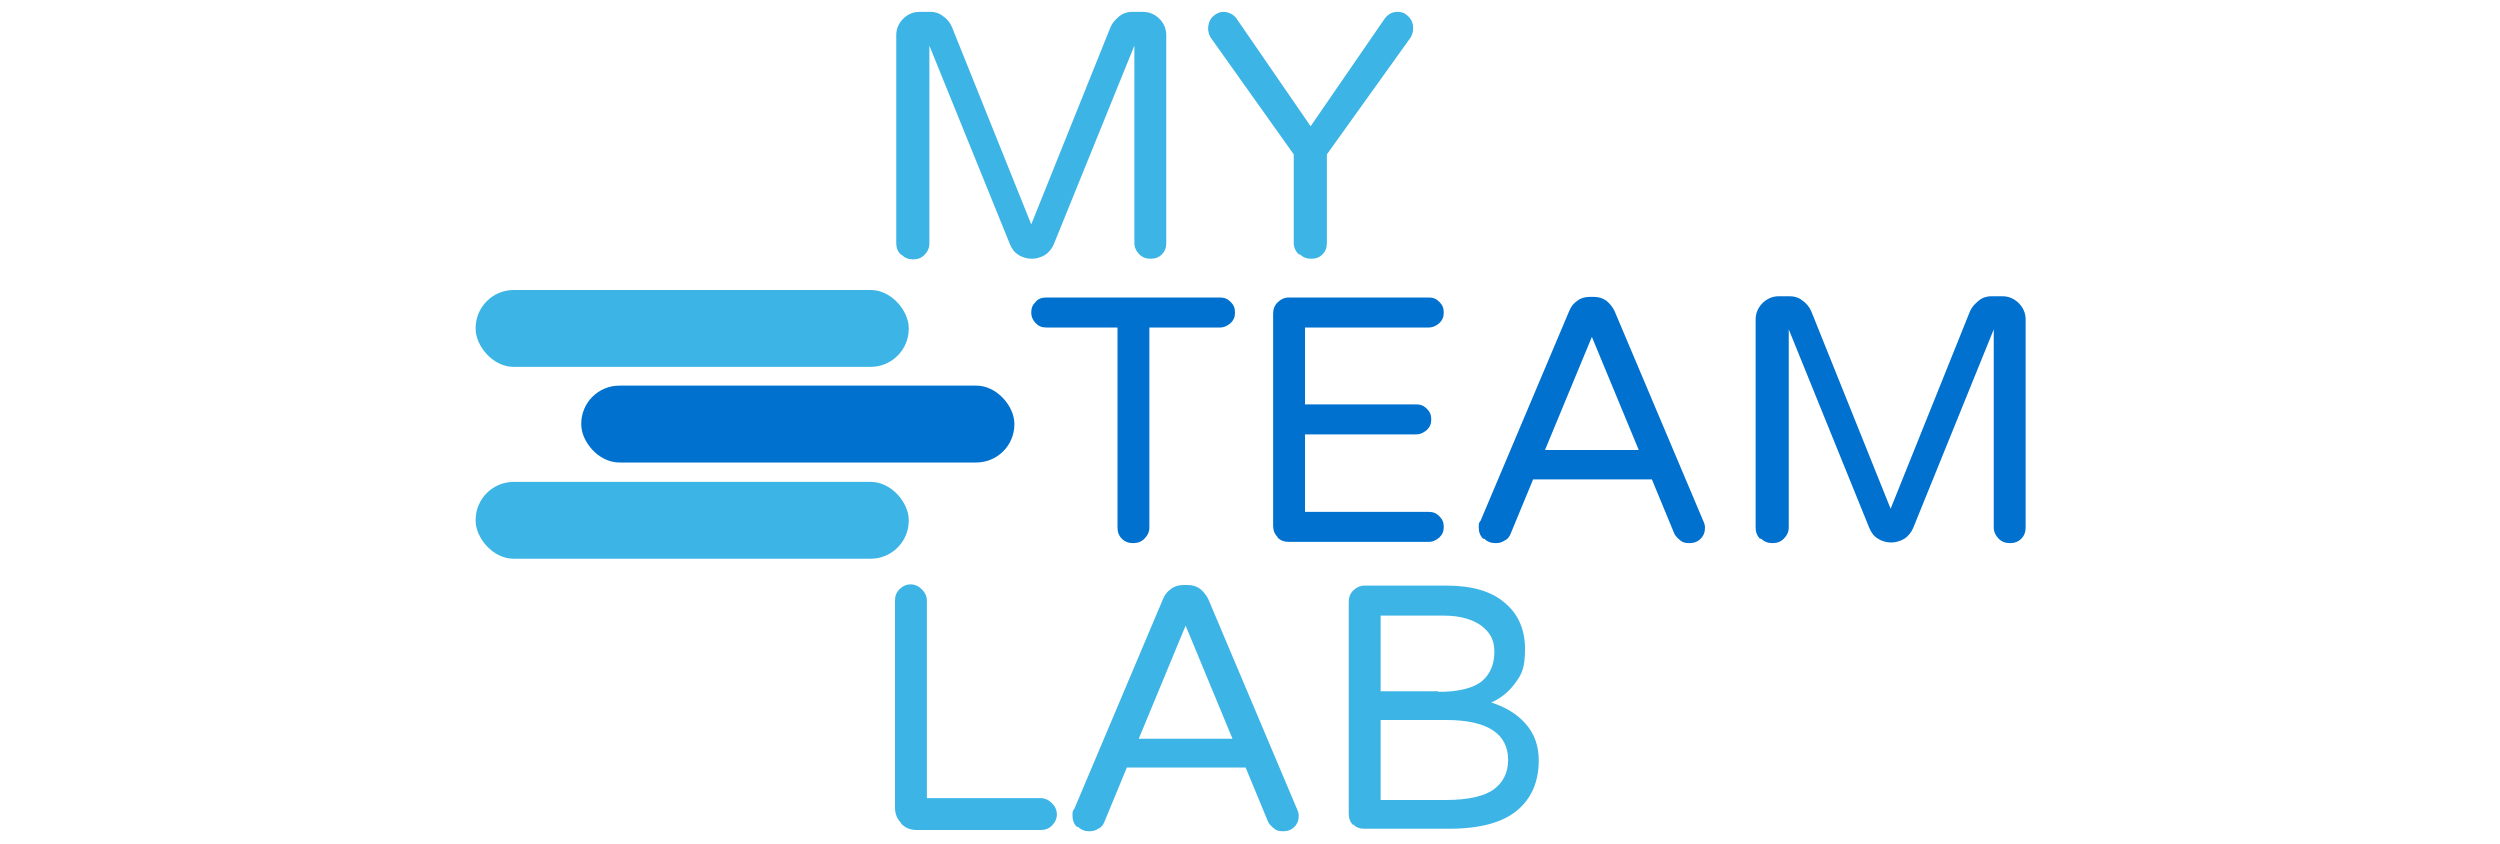 <?xml version="1.0" encoding="UTF-8"?>
<svg id="Livello_1" xmlns="http://www.w3.org/2000/svg" version="1.1" viewBox="0 0 400 135">
  <!-- Generator: Adobe Illustrator 29.5.1, SVG Export Plug-In . SVG Version: 2.1.0 Build 141)  -->
  <defs>
    <style>
      .st0 {
        fill: #0071ce;
      }

      .st1 {
        fill: #3cb4e5;
      }
    </style>
  </defs>
  <g>
    <path class="st1" d="M144.1,40.7c-.5-.5-.7-1.1-.7-1.8V5.6c0-1,.4-1.9,1.1-2.6.7-.7,1.6-1.1,2.6-1.1h1.8c.7,0,1.4.2,2,.7.6.4,1.1,1,1.4,1.7l12.7,31.6,12.7-31.6c.3-.7.8-1.2,1.4-1.7s1.3-.7,2-.7h1.8c1,0,1.9.4,2.6,1.1.7.7,1.1,1.6,1.1,2.6v33.3c0,.7-.2,1.3-.7,1.8-.5.5-1.1.7-1.8.7s-1.3-.2-1.8-.7c-.5-.5-.8-1.1-.8-1.8V7.3l-12.9,31.8c-.3.7-.8,1.3-1.4,1.7-.7.4-1.4.6-2.1.6s-1.5-.2-2.1-.6c-.7-.4-1.1-1-1.4-1.7l-12.9-31.8v31.7c0,.7-.3,1.3-.8,1.8-.5.5-1.1.7-1.8.7s-1.3-.2-1.8-.7Z"/>
    <path class="st1" d="M207.8,40.7c-.5-.5-.8-1.1-.8-1.8v-14.2l-13.3-18.7c-.3-.5-.4-1-.4-1.5s.2-1.3.7-1.8c.5-.5,1.1-.8,1.8-.8s1.7.4,2.2,1.3l11.7,17,11.7-17c.6-.9,1.3-1.3,2.2-1.3s1.3.3,1.8.8c.5.5.7,1.1.7,1.8,0,.5-.1,1-.4,1.5l-13.4,18.7v14.2c0,.7-.2,1.3-.7,1.8-.5.5-1.1.7-1.8.7s-1.3-.2-1.8-.7Z"/>
  </g>
  <g>
    <path class="st0" d="M179.5,86.2c-.5-.5-.7-1.1-.7-1.8v-32h-11.4c-.7,0-1.2-.2-1.7-.7-.4-.4-.7-1-.7-1.7s.2-1.2.7-1.7c.4-.5,1-.7,1.7-.7h27.8c.7,0,1.2.2,1.7.7.5.5.7,1,.7,1.7s-.2,1.2-.7,1.7c-.5.4-1,.7-1.7.7h-11.3v32c0,.7-.3,1.3-.8,1.8-.5.5-1.1.7-1.8.7s-1.3-.2-1.8-.7Z"/>
    <path class="st0" d="M204.4,85.9c-.5-.5-.7-1.1-.7-1.8v-33.9c0-.7.2-1.3.7-1.8.5-.5,1.1-.8,1.8-.8h22.4c.7,0,1.2.2,1.7.7.5.5.7,1,.7,1.7s-.2,1.2-.7,1.7c-.5.4-1,.7-1.7.7h-19.8v12.3h17.8c.7,0,1.2.2,1.7.7.5.5.7,1,.7,1.7s-.2,1.2-.7,1.7c-.5.4-1,.7-1.7.7h-17.8v12.4h19.8c.7,0,1.2.2,1.7.7.5.5.7,1,.7,1.7s-.2,1.2-.7,1.7c-.5.4-1,.7-1.7.7h-22.4c-.7,0-1.3-.2-1.8-.7Z"/>
    <path class="st0" d="M237.3,86.2c-.5-.5-.7-1.1-.7-1.8s0-.7.3-1.1l14.2-33.6c.3-.7.7-1.2,1.3-1.6.5-.4,1.2-.6,2-.6h.6c.8,0,1.4.2,2,.6.5.4,1,1,1.3,1.6l14.2,33.6c.2.4.3.8.3,1.1,0,.7-.2,1.3-.7,1.8-.5.5-1.1.7-1.8.7s-1-.1-1.4-.4c-.4-.3-.8-.7-1-1.1l-3.6-8.7h-19l-3.6,8.7c-.2.5-.5.9-1,1.1-.4.3-.9.4-1.4.4-.7,0-1.3-.2-1.8-.7ZM247.1,72h15.1l-7.5-18.1-7.5,18.1Z"/>
    <path class="st0" d="M281.6,86.2c-.5-.5-.7-1.1-.7-1.8v-33.3c0-1,.4-1.9,1.1-2.6.7-.7,1.6-1.1,2.6-1.1h1.8c.7,0,1.4.2,2,.7.6.4,1.1,1,1.4,1.7l12.7,31.6,12.7-31.6c.3-.7.8-1.2,1.4-1.7s1.3-.7,2-.7h1.8c1,0,1.9.4,2.6,1.1.7.7,1.1,1.6,1.1,2.6v33.3c0,.7-.2,1.3-.7,1.8-.5.5-1.1.7-1.8.7s-1.3-.2-1.8-.7c-.5-.5-.8-1.1-.8-1.8v-31.7l-12.9,31.8c-.3.7-.8,1.3-1.4,1.7-.7.4-1.4.6-2.1.6s-1.5-.2-2.1-.6c-.7-.4-1.1-1-1.4-1.7l-12.9-31.8v31.7c0,.7-.3,1.3-.8,1.8-.5.5-1.1.7-1.8.7s-1.3-.2-1.8-.7Z"/>
  </g>
  <g>
    <path class="st1" d="M144.2,131.7c-.7-.7-1-1.5-1-2.5v-33.1c0-.7.2-1.3.7-1.8.5-.5,1.1-.8,1.8-.8s1.3.3,1.8.8c.5.5.8,1.1.8,1.8v31.6h18.2c.7,0,1.3.3,1.8.8.5.5.8,1.1.8,1.8s-.3,1.3-.8,1.8c-.5.5-1.1.7-1.8.7h-19.8c-1,0-1.8-.3-2.5-1Z"/>
    <path class="st1" d="M172.3,132.3c-.5-.5-.7-1.1-.7-1.8s0-.7.3-1.1l14.2-33.6c.3-.7.7-1.2,1.3-1.6.5-.4,1.2-.6,2-.6h.6c.8,0,1.4.2,2,.6.5.4,1,1,1.3,1.6l14.2,33.6c.2.4.3.8.3,1.1,0,.7-.2,1.3-.7,1.8-.5.5-1.1.7-1.8.7s-1-.1-1.4-.4c-.4-.3-.8-.7-1-1.1l-3.6-8.7h-19l-3.6,8.7c-.2.5-.5.9-1,1.1-.4.3-.9.4-1.4.4-.7,0-1.3-.2-1.8-.7ZM182.1,118.2h15.1l-7.5-18.1-7.5,18.1Z"/>
    <path class="st1" d="M216.5,132c-.5-.5-.7-1.1-.7-1.8v-33.9c0-.7.2-1.3.7-1.8.5-.5,1.1-.8,1.8-.8h13.2c4,0,7.1.9,9.2,2.7,2.2,1.8,3.3,4.3,3.3,7.4s-.5,4-1.5,5.4c-1,1.4-2.3,2.5-3.9,3.2,2.2.7,4.1,1.8,5.5,3.4,1.4,1.6,2.1,3.5,2.1,5.9,0,3.4-1.2,6.1-3.5,8-2.3,1.9-5.9,2.9-10.9,2.9h-13.5c-.7,0-1.3-.2-1.8-.7ZM230.1,110.7c3.3,0,5.6-.6,7-1.7,1.3-1.1,2-2.7,2-4.7s-.7-3.1-2.1-4.2c-1.4-1-3.4-1.6-5.9-1.6h-10.2v12.1h9.3ZM231.3,128c3.6,0,6.2-.6,7.7-1.7s2.3-2.7,2.3-4.7c0-4.2-3.3-6.4-9.9-6.4h-10.5v12.8h10.4Z"/>
  </g>
  <rect class="st1" x="76.1" y="46.4" width="69.3" height="12.3" rx="6.1" ry="6.1"/>
  <rect class="st0" x="93" y="61.7" width="69.3" height="12.3" rx="6.1" ry="6.1"/>
  <rect class="st1" x="76.1" y="77.1" width="69.3" height="12.3" rx="6.1" ry="6.1"/>
</svg>